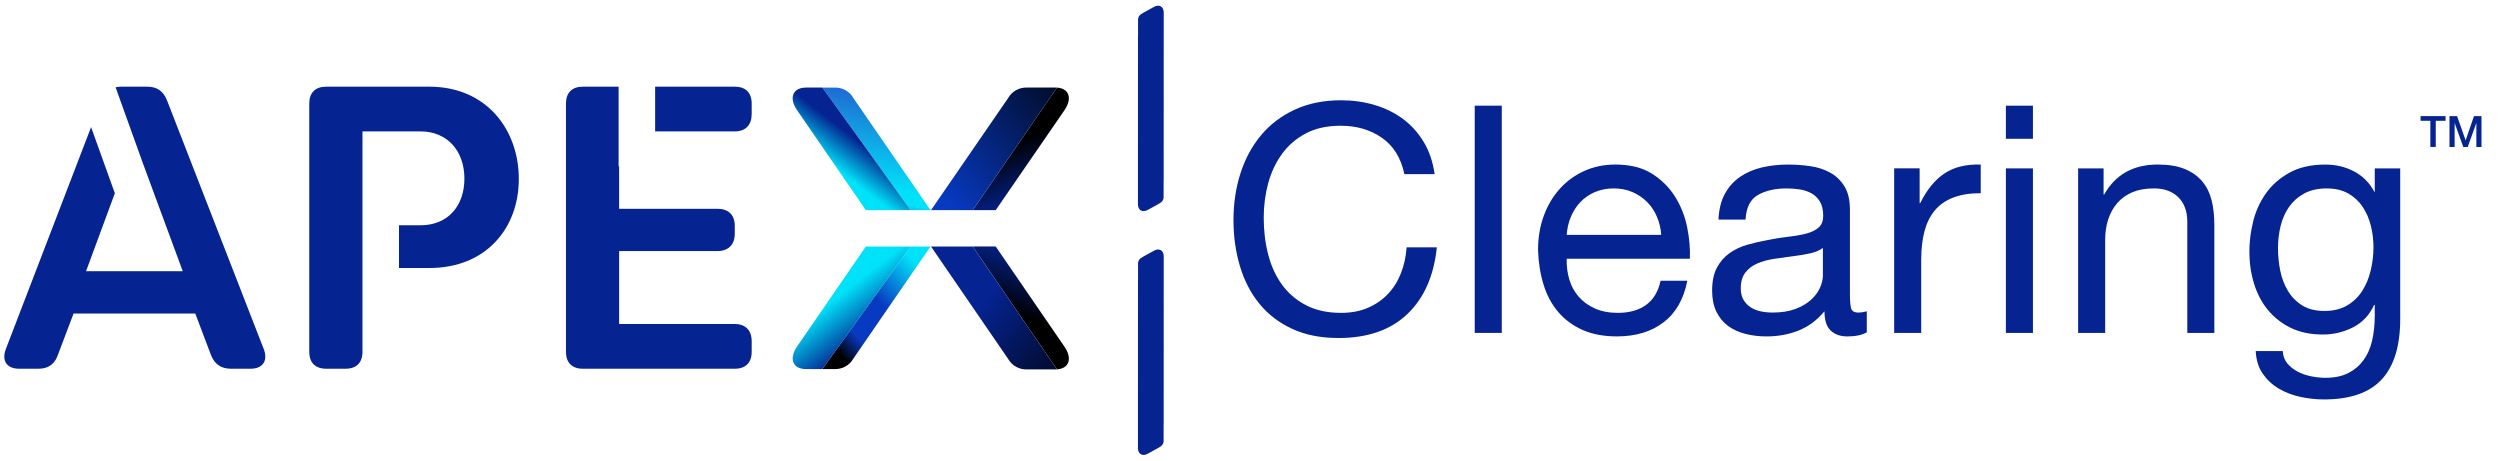 <?xml version="1.0" encoding="UTF-8"?>
<svg id="Layer_2" data-name="Layer 2" xmlns="http://www.w3.org/2000/svg" xmlns:xlink="http://www.w3.org/1999/xlink" viewBox="0 0 1099.73 202.63">
  <defs>
    <style>
      .cls-1 {
        fill: url(#linear-gradient);
      }

      .cls-1, .cls-2, .cls-3, .cls-4, .cls-5, .cls-6, .cls-7, .cls-8, .cls-9 {
        stroke-width: 0px;
      }

      .cls-2 {
        fill: url(#linear-gradient-4);
      }

      .cls-3 {
        fill: url(#linear-gradient-2);
      }

      .cls-4 {
        fill: url(#linear-gradient-3);
      }

      .cls-5 {
        fill: url(#linear-gradient-8);
      }

      .cls-6 {
        fill: url(#linear-gradient-7);
      }

      .cls-7 {
        fill: url(#linear-gradient-5);
      }

      .cls-8 {
        fill: url(#linear-gradient-6);
      }

      .cls-9 {
        fill: #052391;
      }
    </style>
    <linearGradient id="linear-gradient" x1="413.7" y1="-5.43" x2="482.54" y2="50.58" gradientTransform="translate(0 79.84) scale(1 -1)" gradientUnits="userSpaceOnUse">
      <stop offset="0" stop-color="#0739c1"/>
      <stop offset="1" stop-color="#000"/>
    </linearGradient>
    <linearGradient id="linear-gradient-2" x1="413.68" y1="-35.81" x2="482.59" y2="-91.88" gradientTransform="translate(0 79.84) scale(1 -1)" gradientUnits="userSpaceOnUse">
      <stop offset=".29" stop-color="#052391"/>
      <stop offset="1" stop-color="#000"/>
    </linearGradient>
    <linearGradient id="linear-gradient-3" x1="456.89" y1="-9.08" x2="426.85" y2="73.42" gradientTransform="translate(0 79.84) scale(1 -1)" gradientUnits="userSpaceOnUse">
      <stop offset="0" stop-color="#052391"/>
      <stop offset=".33" stop-color="#000"/>
    </linearGradient>
    <linearGradient id="linear-gradient-4" x1="456.91" y1="-32.11" x2="426.78" y2="-114.87" gradientTransform="translate(0 79.84) scale(1 -1)" gradientUnits="userSpaceOnUse">
      <stop offset="0" stop-color="#052391"/>
      <stop offset=".32" stop-color="#000"/>
    </linearGradient>
    <linearGradient id="linear-gradient-5" x1="393.01" y1="53.15" x2="378.21" y2="-23.71" gradientTransform="translate(0 79.84) scale(1 -1)" gradientUnits="userSpaceOnUse">
      <stop offset=".03" stop-color="#2b41c6"/>
      <stop offset=".72" stop-color="#00e2f9"/>
      <stop offset=".78" stop-color="#00e2f9"/>
      <stop offset=".91" stop-color="#2b41c6"/>
    </linearGradient>
    <linearGradient id="linear-gradient-6" x1="364.64" y1="-.21" x2="389.26" y2="31.84" gradientTransform="translate(0 79.84) scale(1 -1)" gradientUnits="userSpaceOnUse">
      <stop offset=".03" stop-color="#00e2f9"/>
      <stop offset=".16" stop-color="#00e2f9"/>
      <stop offset=".55" stop-color="#052391"/>
      <stop offset=".74" stop-color="#052391"/>
    </linearGradient>
    <linearGradient id="linear-gradient-7" x1="404.55" y1="-38.09" x2="356.03" y2="-83.35" gradientTransform="translate(0 79.84) scale(1 -1)" gradientUnits="userSpaceOnUse">
      <stop offset="0" stop-color="#00e2f9"/>
      <stop offset=".35" stop-color="#0839c1"/>
      <stop offset=".61" stop-color="#0839c1"/>
      <stop offset=".78" stop-color="#000"/>
      <stop offset="1" stop-color="#000"/>
    </linearGradient>
    <linearGradient id="linear-gradient-8" x1="385.76" y1="-68.26" x2="349.9" y2="-22.27" gradientTransform="translate(0 79.84) scale(1 -1)" gradientUnits="userSpaceOnUse">
      <stop offset=".03" stop-color="#052391"/>
      <stop offset=".42" stop-color="#00e2f9"/>
      <stop offset=".54" stop-color="#00e2f9"/>
    </linearGradient>
  </defs>
  <g>
    <path class="cls-9" d="m511.91,9.59v-4.31c-.16-2.51-2.06-3.48-4.33-2.23l-4.98,2.75c-1.42.79-2.08,1.73-1.98,3.31v6.72s-.03.01-.03.01l-.02,64.92v5.03s0,0,0,0v4.31c.16,2.51,2.06,3.48,4.33,2.23l4.98-2.75c1.42-.79,2.08-1.73,1.98-3.31v-6.72s.03-.01.03-.01l.02-64.92v-5.03s0,0,0,0Z"/>
    <path class="cls-9" d="m511.91,116.84v-4.31c-.16-2.51-2.06-3.48-4.33-2.23l-4.98,2.75c-1.42.79-2.08,1.73-1.98,3.31v6.72s-.03.01-.03.01l-.02,64.92v5.03s0,0,0,0v4.31c.16,2.51,2.06,3.48,4.33,2.23l4.98-2.75c1.42-.79,2.08-1.73,1.98-3.31v-6.72s.03-.01.03-.01l.02-64.92v-5.03s0,0,0,0Z"/>
  </g>
  <path class="cls-9" d="m188.87,38.13h-45.38c-4.79,0-7.45,2.66-7.45,7.44v109.19c0,4.78,2.66,7.44,7.45,7.44h8.51c4.79,0,7.45-2.66,7.45-7.44V57.8h25.52c11.87,0,19.32,8.69,19.32,20.74s-7.26,20.56-19.32,20.56h-9.46v18.79h13.36c24.99,0,39.35-17.55,39.35-39.17s-14.18-40.59-39.35-40.59Z"/>
  <g>
    <path class="cls-9" d="m323.22,142.53h-50.87v-32.08h43.25c4.79,0,7.62-2.84,7.62-7.62v-3.54c0-4.79-2.83-7.45-7.62-7.45h-43.25v-18.64h-.23v-35.07h-15.72c-4.78,0-7.44,2.66-7.44,7.44v109.19c0,4.78,2.66,7.44,7.44,7.44h66.82c4.79,0,7.44-2.66,7.44-7.44v-4.61c0-4.79-2.66-7.62-7.44-7.62Z"/>
    <path class="cls-9" d="m323.22,38.13h-35.03v19.67h35.03c4.79,0,7.44-2.84,7.44-7.62v-4.61c0-4.79-2.66-7.44-7.44-7.44Z"/>
  </g>
  <path class="cls-9" d="m116.01,153.52l-42.54-109.36c-1.59-4.08-4.43-6.03-8.68-6.03h-11.52c-.87,0-1.67.1-2.42.27l11.97,33.31,17.57,47.6h-42.54l12.67-34.31-10.45-29.08L2.58,153.52c-1.95,5.14.35,8.68,5.85,8.68h8.51c4.25,0,7.09-1.95,8.51-6.03l6.92-18.26h53.53l6.91,18.26c1.6,4.08,4.43,6.03,8.86,6.03h8.51c5.49,0,7.8-3.55,5.85-8.68Z"/>
  <g>
    <path class="cls-9" d="m607.91,60.63c-5.09-3.55-11.13-5.32-18.13-5.32-5.97,0-11.08,1.12-15.33,3.36-4.25,2.24-7.75,5.25-10.5,9.03-2.75,3.78-4.78,8.1-6.09,12.95-1.31,4.85-1.96,9.89-1.96,15.12,0,5.69.65,11.08,1.96,16.17,1.31,5.09,3.34,9.52,6.09,13.3,2.75,3.78,6.28,6.79,10.57,9.03,4.29,2.24,9.43,3.36,15.4,3.36,4.39,0,8.28-.72,11.69-2.17,3.41-1.45,6.35-3.45,8.82-6.02,2.47-2.57,4.41-5.62,5.81-9.17,1.4-3.55,2.24-7.37,2.52-11.48h13.3c-1.31,12.6-5.65,22.4-13.02,29.4-7.37,7-17.45,10.5-30.24,10.5-7.75,0-14.51-1.33-20.3-3.99-5.79-2.66-10.59-6.32-14.42-10.99-3.83-4.67-6.7-10.17-8.61-16.52-1.91-6.35-2.87-13.16-2.87-20.44s1.03-14.12,3.08-20.51c2.05-6.39,5.06-11.97,9.03-16.73,3.97-4.76,8.91-8.52,14.84-11.27,5.93-2.75,12.72-4.13,20.37-4.13,5.23,0,10.17.7,14.84,2.1,4.67,1.4,8.82,3.45,12.46,6.16,3.64,2.71,6.67,6.09,9.1,10.15,2.43,4.06,4.01,8.75,4.76,14.07h-13.3c-1.49-7.09-4.78-12.41-9.87-15.96Z"/>
    <path class="cls-9" d="m660.62,46.48v99.96h-11.9V46.48h11.9Z"/>
    <path class="cls-9" d="m731.74,141.82c-5.41,4.11-12.23,6.16-20.44,6.16-5.79,0-10.8-.93-15.05-2.8-4.25-1.87-7.82-4.48-10.71-7.84-2.89-3.36-5.06-7.37-6.51-12.04-1.45-4.67-2.26-9.75-2.45-15.26,0-5.51.84-10.55,2.52-15.12,1.68-4.57,4.04-8.54,7.07-11.9,3.03-3.36,6.63-5.97,10.78-7.84,4.15-1.87,8.7-2.8,13.65-2.8,6.44,0,11.78,1.33,16.03,3.99,4.25,2.66,7.65,6.04,10.22,10.15,2.57,4.11,4.34,8.59,5.32,13.44.98,4.85,1.38,9.47,1.19,13.86h-54.18c-.09,3.17.28,6.18,1.12,9.03.84,2.85,2.19,5.37,4.06,7.56,1.87,2.19,4.25,3.94,7.14,5.25,2.89,1.31,6.3,1.96,10.22,1.96,5.04,0,9.17-1.17,12.39-3.5,3.22-2.33,5.34-5.88,6.37-10.64h11.76c-1.59,8.12-5.09,14.23-10.5,18.34Zm-2.87-46.48c-1.07-2.52-2.52-4.69-4.34-6.51-1.82-1.82-3.97-3.27-6.44-4.34-2.47-1.07-5.2-1.61-8.19-1.61s-5.86.54-8.33,1.61c-2.47,1.07-4.6,2.54-6.37,4.41-1.77,1.87-3.17,4.04-4.2,6.51-1.03,2.47-1.63,5.11-1.82,7.91h41.58c-.19-2.8-.82-5.46-1.89-7.98Z"/>
    <path class="cls-9" d="m821.19,146.17c-2.05,1.21-4.9,1.82-8.54,1.82-3.08,0-5.53-.86-7.35-2.59-1.82-1.73-2.73-4.55-2.73-8.47-3.27,3.92-7.07,6.74-11.41,8.47-4.34,1.73-9.03,2.59-14.07,2.59-3.27,0-6.37-.37-9.31-1.12s-5.48-1.91-7.63-3.5c-2.15-1.59-3.85-3.66-5.11-6.23-1.26-2.57-1.89-5.67-1.89-9.31,0-4.11.7-7.46,2.1-10.08,1.4-2.61,3.24-4.74,5.53-6.37,2.29-1.63,4.9-2.87,7.84-3.71,2.94-.84,5.95-1.54,9.03-2.1,3.27-.65,6.37-1.14,9.31-1.47,2.94-.33,5.53-.79,7.77-1.4,2.24-.61,4.01-1.49,5.32-2.66,1.31-1.17,1.96-2.87,1.96-5.11,0-2.61-.49-4.71-1.47-6.3-.98-1.59-2.24-2.8-3.78-3.64s-3.27-1.4-5.18-1.68c-1.91-.28-3.8-.42-5.67-.42-5.04,0-9.24.96-12.6,2.87-3.36,1.91-5.18,5.53-5.46,10.85h-11.9c.19-4.48,1.12-8.26,2.8-11.34,1.68-3.08,3.92-5.58,6.72-7.49,2.8-1.91,6-3.29,9.59-4.13,3.59-.84,7.44-1.26,11.55-1.26,3.27,0,6.51.23,9.73.7s6.14,1.42,8.75,2.86c2.61,1.44,4.71,3.47,6.3,6.08,1.59,2.61,2.38,6.01,2.38,10.2v37.16c0,2.79.16,4.84.49,6.15.33,1.3,1.42,1.96,3.29,1.96,1.03,0,2.24-.19,3.64-.56v9.24Zm-19.32-37.1c-1.49,1.12-3.45,1.93-5.88,2.44-2.43.51-4.97.93-7.63,1.25-2.66.33-5.34.7-8.05,1.12-2.71.42-5.13,1.09-7.28,2.02-2.15.93-3.9,2.25-5.25,3.97-1.35,1.72-2.03,4.06-2.03,7.04,0,1.95.4,3.6,1.19,4.95.79,1.35,1.82,2.44,3.08,3.27,1.26.83,2.73,1.44,4.41,1.81,1.68.37,3.45.55,5.32.55,3.92,0,7.28-.53,10.08-1.6,2.8-1.07,5.09-2.42,6.86-4.04,1.77-1.63,3.08-3.39,3.92-5.29.84-1.9,1.26-3.69,1.26-5.36v-12.12Z"/>
    <path class="cls-9" d="m844.43,74.06v15.26h.28c2.89-5.88,6.44-10.22,10.64-13.02,4.2-2.8,9.52-4.11,15.96-3.92v12.6c-4.76,0-8.82.65-12.18,1.96-3.36,1.31-6.07,3.22-8.12,5.74-2.05,2.52-3.55,5.58-4.48,9.17-.93,3.59-1.4,7.72-1.4,12.39v32.2h-11.9v-72.38h11.2Z"/>
    <path class="cls-9" d="m882.37,61.05v-14.56h11.9v14.56h-11.9Zm11.9,13.02v72.38h-11.9v-72.38h11.9Z"/>
    <path class="cls-9" d="m925.35,74.06v11.48h.28c4.95-8.77,12.79-13.16,23.52-13.16,4.76,0,8.73.65,11.9,1.96,3.17,1.31,5.74,3.13,7.7,5.46,1.96,2.33,3.34,5.11,4.13,8.33.79,3.22,1.19,6.79,1.19,10.71v47.6h-11.9v-49c0-4.48-1.31-8.03-3.92-10.64-2.61-2.61-6.21-3.92-10.78-3.92-3.64,0-6.79.56-9.45,1.68-2.66,1.12-4.88,2.71-6.65,4.76-1.77,2.05-3.1,4.46-3.99,7.21-.89,2.75-1.33,5.76-1.33,9.03v40.88h-11.9v-72.38h11.2Z"/>
    <path class="cls-9" d="m1047.71,166.89c-5.41,5.88-13.91,8.82-25.48,8.82-3.36,0-6.79-.38-10.29-1.12-3.5-.75-6.67-1.96-9.52-3.64-2.85-1.68-5.2-3.88-7.07-6.58-1.87-2.71-2.89-6.02-3.08-9.94h11.9c.09,2.15.77,3.97,2.03,5.46,1.26,1.49,2.8,2.71,4.62,3.64,1.82.93,3.8,1.61,5.95,2.03,2.15.42,4.2.63,6.16.63,3.92,0,7.23-.68,9.94-2.03,2.71-1.35,4.95-3.22,6.72-5.6,1.77-2.38,3.06-5.25,3.85-8.61.79-3.36,1.19-7.05,1.19-11.06v-4.76h-.28c-2.05,4.48-5.16,7.77-9.31,9.87-4.15,2.1-8.56,3.15-13.23,3.15-5.41,0-10.13-.98-14.14-2.94-4.01-1.96-7.37-4.6-10.08-7.91-2.71-3.31-4.74-7.19-6.09-11.62-1.35-4.43-2.03-9.12-2.03-14.07,0-4.29.56-8.7,1.68-13.23,1.12-4.53,2.99-8.63,5.6-12.32,2.61-3.69,6.07-6.72,10.36-9.1,4.29-2.38,9.57-3.57,15.82-3.57,4.57,0,8.77,1,12.6,3.01,3.83,2.01,6.81,5.02,8.96,9.03h.14v-10.36h11.2v66.22c0,11.85-2.71,20.72-8.12,26.6Zm-15.19-32.55c2.75-1.63,4.97-3.78,6.65-6.44,1.68-2.66,2.92-5.67,3.71-9.03.79-3.36,1.19-6.72,1.19-10.08,0-3.17-.37-6.3-1.12-9.38-.75-3.08-1.94-5.86-3.57-8.33-1.63-2.47-3.76-4.46-6.37-5.95-2.61-1.49-5.79-2.24-9.52-2.24s-7.09.72-9.8,2.17c-2.71,1.45-4.92,3.38-6.65,5.81-1.73,2.43-2.99,5.23-3.78,8.4-.79,3.17-1.19,6.49-1.19,9.94,0,3.27.33,6.53.98,9.8.65,3.27,1.77,6.23,3.36,8.89,1.59,2.66,3.69,4.81,6.3,6.44,2.61,1.63,5.88,2.45,9.8,2.45s7.26-.82,10.01-2.45Z"/>
  </g>
  <g>
    <path class="cls-9" d="m1064.8,51.08h10.98v2.05h-4.31v11.51h-2.38v-11.51h-4.29v-2.05Z"/>
    <path class="cls-9" d="m1077.51,51.08h3.34l3.74,10.62h.04l3.65-10.62h3.31v13.57h-2.26v-10.47h-.04l-3.76,10.47h-1.96l-3.76-10.47h-.04v10.47h-2.26v-13.57Z"/>
  </g>
  <g>
    <path class="cls-1" d="m464.3,38.52h-12.48c-1.7-.07-3.38.32-4.87,1.15-1.48.83-2.7,2.05-3.52,3.52l-33.88,49.24h18.34l37.08-53.89c-.22-.01-.45-.02-.68-.02h0Z"/>
    <path class="cls-3" d="m464.3,162.5h-12.48c-1.7.07-3.38-.32-4.87-1.15-1.48-.83-2.7-2.05-3.52-3.53l-33.88-49.37h18.34l37.08,54.04c-.22.02-.45.03-.68.03h-.01Z"/>
    <path class="cls-4" d="m464.3,38.52c.24,0,.46,0,.68.02l-37.08,53.9h10.1l30.41-44.2c3.54-5.37,1.59-9.73-4.11-9.73Z"/>
    <path class="cls-2" d="m464.3,162.5c.24,0,.46-.01.68-.03l-37.08-54.04h10.1l30.41,44.31c3.54,5.39,1.6,9.75-4.11,9.75Z"/>
    <path class="cls-7" d="m400.6,92.44h8.71l-33.87-49.24c-.82-1.48-2.04-2.7-3.52-3.52-1.49-.83-3.17-1.22-4.87-1.15h-5.29l38.83,53.92h0Z"/>
    <path class="cls-8" d="m354.58,38.52c-5.71,0-7.66,4.35-4.12,9.72l30.41,44.19h19.72l-38.83-53.91h-7.19Z"/>
    <path class="cls-6" d="m400.59,108.44h8.72l-33.88,49.24c-.82,1.48-2.04,2.7-3.52,3.52-1.49.83-3.17,1.22-4.87,1.15h-5.29l38.83-53.92Z"/>
    <path class="cls-5" d="m354.58,162.36c-5.71,0-7.65-4.35-4.11-9.73l30.41-44.19h19.72l-38.84,53.92h-7.19Z"/>
  </g>
</svg>